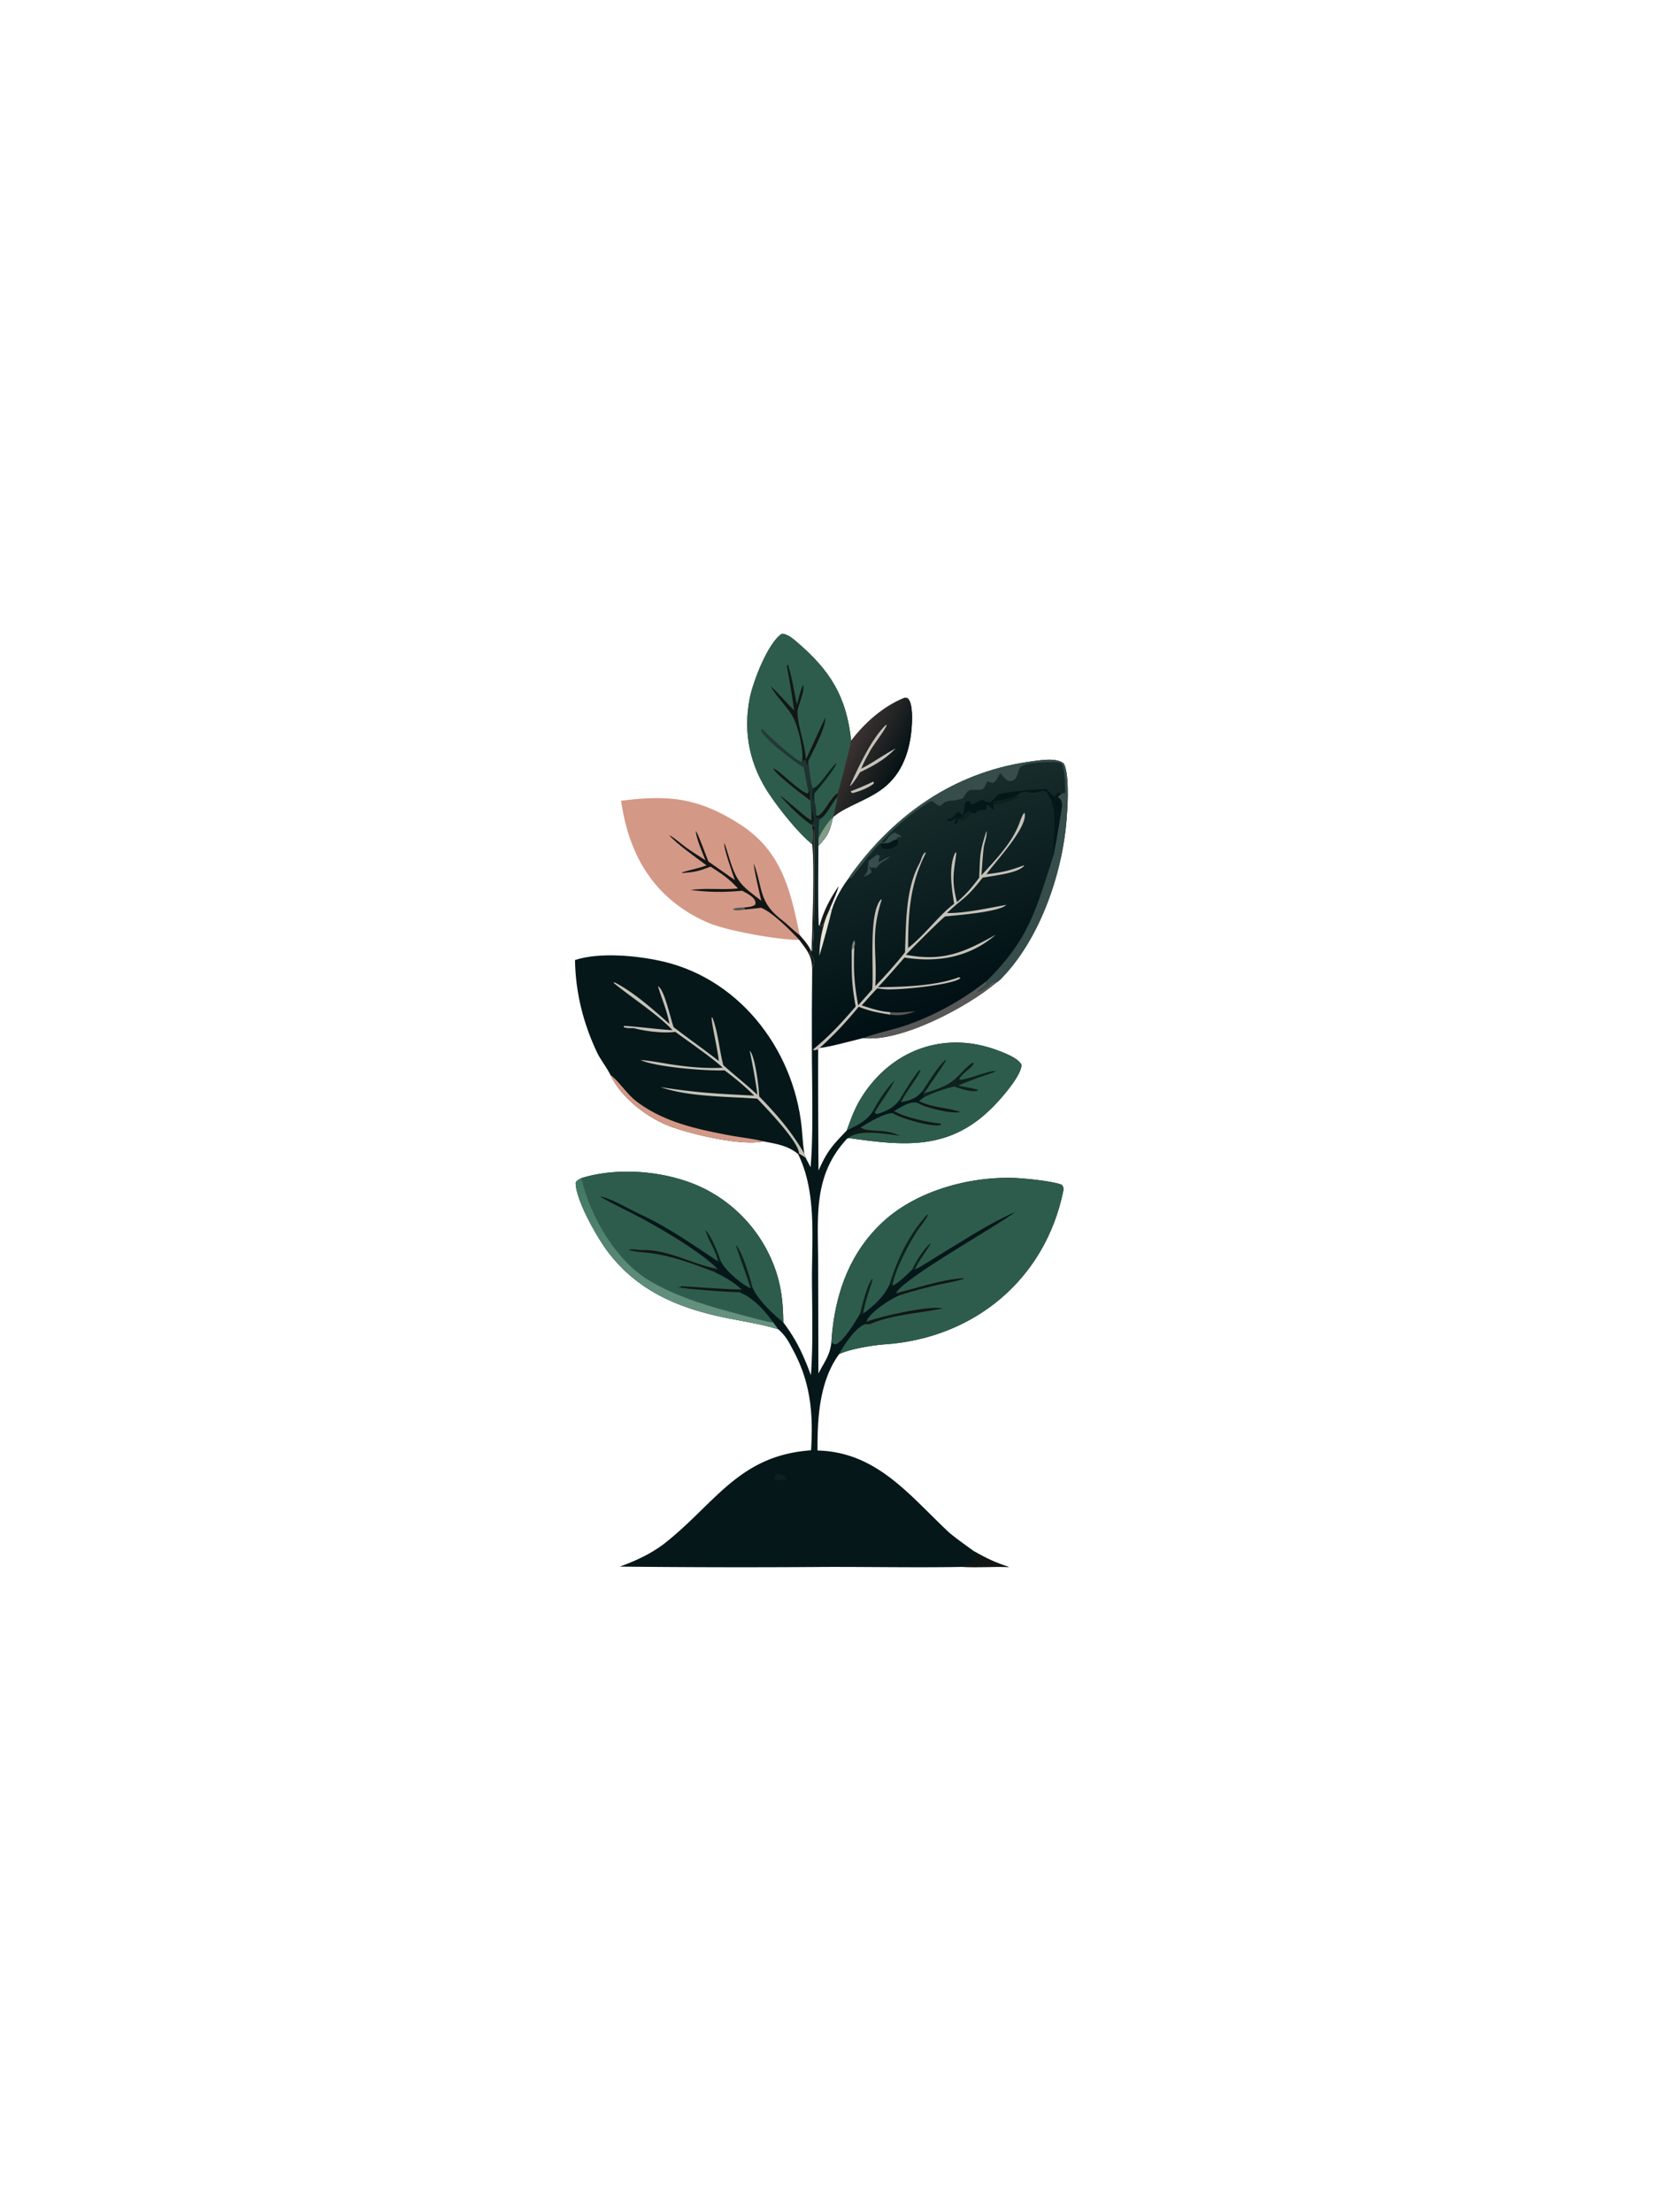 <svg xmlns="http://www.w3.org/2000/svg" width="928" height="1232"><path fill="#051719" d="M471.656 629.639c2.437-6.639 4.381-12.247 8.09-18.207 16.752-26.922 46.599-37.645 76.352-26.262 3.601 1.377 11.183 4.202 12.881 7.886.069 5.718-10.189 17.419-14.18 21.68-24.582 26.243-50.073 23.665-82.203 19.093l-.622.244c-19.414 20.758-16.244 43.845-16.243 69.916l.145 61.031c3.489-6.822 6.461-10.161 7.238-17.517 1.6-25.931 9.952-50.414 30.038-68.167 19.123-16.901 49.438-24.766 74.666-23.104 5.079.334 19.343 1.757 23.716 3.72 1.088 1.605.952 2.322.534 4.288-10.36 48.781-49.885 81.18-99.284 84.525-6.501.44-19.606 2.599-25.345 5.426-11.029 14.986-12.19 35.813-12.052 53.71 32.702.771 50.97 24.646 72.572 45.002 3.045 2.87 10.998 8.454 14.728 11.211 7.544 4.195 10.916 5.84 19.323 8.687-8.553-.267-17.564.256-25.817-.083-24.955.452-50.759-.042-75.838.015-38.371.291-76.745.227-115.116-.191 8.993-3.221 18.107-7.461 25.601-13.436 27.82-22.177 41.084-48.564 80.936-51.328 1.251-20.141-.129-37.262-9.747-55.337-2.629-4.941-4.294-8.414-8.573-12.104-9.056-2.83-19.523-4.413-29.041-6.355-26.256-5.356-49.232-14.796-65.989-37.048-5.585-7.417-17.414-27.83-17.753-37.869-.045-1.325 2.059-2.246 3.154-2.875 21.319-6.661 49.787-3.871 69.511 6.373a79.998 79.998 0 0 1 39.146 46.261c2.993 9.499 3.702 17.834 3.835 27.687 7.541 10.105 10.982 17.761 15.38 29.424 1.242-16.575.672-36.208.59-53.081-.114-23.349 2.699-48.698-7.724-70.078l.546-.304 3.61 2.248 2.775 5.402c1.645-17.042.766-47.498.74-65.504l.537.013c1.403.421 1.282.171 2.956-.249-.044 22.53.026 45.061.21 67.59 4.876-11.014 7.583-13.766 15.717-22.333Z"/><path fill="#2E5C4C" d="M463.114 747.503c1.6-25.931 9.952-50.414 30.038-68.167 19.123-16.901 49.438-24.766 74.666-23.104 5.079.334 19.343 1.757 23.716 3.72 1.088 1.605.952 2.322.534 4.288-10.36 48.781-49.885 81.18-99.284 84.525-6.501.44-19.606 2.599-25.345 5.426 2.105-4.419 10.046-16.14 15.003-16.764l.198-1.258c1.166-4.804 13.902-13.196 18.712-14.815l-1.994-1.123.07-.611c6.583-9.307 55.522-36.545 66.144-44.606-14.307 6.242-26.979 14.754-40.322 22.724-3.86 2.305-12.042 7.803-15.481 9.233l-1.513-.106c-2.368 2.631-7.566 7.362-10.605 9.141l-.367-.273-1.883-.106c-3.055 6.624-8.678 11.687-14.54 15.963l-1.938.383c-2.856 4.824-8.503 14.221-13.182 16.781-1.873-.197-.982.104-2.627-1.251Z"/><path fill="#0E211D" d="M495.401 715.627c3.843-12.501 9.362-24.879 17.622-35.113 1.01-1.25 2.687-3.646 4.067-4.135-.542 1.674-3.923 6.139-5.363 8.101-4.458 6.075-13.92 24.084-14.443 31.253l-1.883-.106Z"/><path fill="#121715" d="M482.64 736.169c7.283-2.908 35.673-9.328 42.4-7.366-11.366 2.254-23.404 3.056-35.099 6.654-3.063.943-5.957 2.762-7.499 1.97l.198-1.258Zm16.718-15.938c11.854-2.929 24.949-7.545 37.256-8.338l.354.3c-5.089 1.763-8.93 2.1-14.056 3.297-6.975 1.63-14.789 3.576-21.56 5.864l-1.994-1.123Z"/><path fill="#0E211D" d="M478.923 731.973c.93-3.42 4.641-18.644 7.186-19.763-.058 1.317-4.522 13.405-5.179 18.774l-.069.606-1.938.383Zm29.333-25.108c1.715-4.109 6.841-12.164 10.393-14.689-2.272 4.493-7.817 11.167-8.88 14.795l-1.513-.106Z"/><path fill="#2E5C4C" d="M323.827 656.19c21.319-6.661 49.787-3.871 69.511 6.373a79.998 79.998 0 0 1 39.146 46.261c2.993 9.499 3.702 17.834 3.835 27.687-5.617-4.449-14.835-13.14-17.328-19.894l-.937.904c-4.957-2.206-14.179-9.873-16.628-15.291l-1.558.261c-14.246-9.415-27.535-18.866-43.067-26.068-7.341-3.405-14.691-8.106-22.559-10.187 1.919 1.652 13.017 7.086 16.119 8.653 13.674 6.903 38.819 21.315 49.361 31.858-.552 1.076-.78.869-2.187 1.508 5.819 2.896 10.741 5.418 15.549 9.922-.674 1.373-.17.92-1.446 1.516 7.504 2.62 14.691 10.613 19.129 16.948l2.689 3.696c-9.056-2.83-19.523-4.413-29.041-6.355-26.256-5.356-49.232-14.796-65.989-37.048-5.585-7.417-17.414-27.83-17.753-37.869-.045-1.325 2.059-2.246 3.154-2.875Z"/><defs><linearGradient id="a" x1="375.841" x2="367.672" y1="664.846" y2="728.993" gradientUnits="userSpaceOnUse"><stop offset="0" stop-color="#417861"/><stop offset="1" stop-color="#66927F"/></linearGradient></defs><path fill="url(#a)" d="M433.456 740.337c-9.056-2.83-19.523-4.413-29.041-6.355-26.256-5.356-49.232-14.796-65.989-37.048-5.585-7.417-17.414-27.83-17.753-37.869-.045-1.325 2.059-2.246 3.154-2.875 4.939 21.396 19.4 46.469 38.659 57.541 15.953 9.17 32.741 13.974 50.483 18.601 5.158 1.345 12.714 3.654 17.798 4.309l2.689 3.696Z"/><path fill="#121715" d="M397.535 708.255c-11.478-4.362-23.105-8.733-35.344-10.326-2.934-.381-9.617-.77-12.065-1.851 2.249-.685 5.115.233 7.351.153 14.73-.522 28.988 8.311 42.245 10.516-.552 1.076-.78.869-2.187 1.508Zm14.103 11.438c-3.923.081-31.344-1.734-34.255-2.921l.589-.333.228.705.623.196.486-.953c10.014.447 23.686 1.754 33.21 1.791l.565-.001c-.674 1.373-.17.92-1.446 1.516Z"/><path fill="#0E211D" d="M418.054 717.521c-2.595-8.402-5.46-15.846-8.28-24.083 3.321 2.48 8.16 18.482 9.217 23.179l-.937.904Zm-18.186-15.03c-1.011-6.222-5.621-11.613-6.845-17.316 3.22 3.213 6.976 12.597 8.403 17.055l-1.558.261Z"/><path fill="#2E5C4C" d="M471.656 629.639c2.437-6.639 4.381-12.247 8.09-18.207 16.752-26.922 46.599-37.645 76.352-26.262 3.601 1.377 11.183 4.202 12.881 7.886.069 5.718-10.189 17.419-14.18 21.68-24.582 26.243-50.073 23.665-82.203 19.093l-.622.244c.988-2.497 3.481-3.14 5.985-4.281.539-.857.659-1.112 1.407-1.84 4.012-2.477 13.543-8.276 17.915-7.945l.788-1.17c3.553-2.061 9.59-6.317 13.692-4.273l.236-1.273c.855-.94 1.879-1.562 2.928-2.317-.478-1.283-.452-.653-.117-1.952l-1.12-1.149c-3.566 4.13-6.468 4.855-11.665 6.015l-.984-1.307c-2.779 4.231-7.618 6.391-12.319 7.899-1.179-.304-.75.041-1.446-.83l-.935-1.038c-3.423 5.836-8.679 8.012-14.683 11.027Z"/><path fill="#0E211D" d="M514.808 609.022c4.446-1.541 10.746-3.432 14.511-6.001l.407-.274c4.115-2.809 9.069-9.456 12.192-10.878l.565.391c-1.488 2.872-5.965 5.026-8.104 8.561l.427.601c4.855-.25 17.049-5.623 20.273-4.887l-.313.206-.54-.329-.304.716c-6.983 2.451-13.273 4.479-20.078 7.498 2.215.576 10.419 1.905 11.083 2.524-2.209 1.887-10.794-.952-13.343-2.036a88.177 88.177 0 0 0-16.659 5.86c-.478-1.283-.452-.653-.117-1.952Z"/><path fill="#121715" d="M471.974 634.073c.988-2.497 3.481-3.14 5.985-4.281.539-.857.659-1.112 1.407-1.84 4.209 3.118 12.783.269 21.905 4.618-7.222-.956-23.024-3.869-28.675 1.259l-.622.244Zm25.307-14.066.788-1.17c6.168 3.607 18.617 6.262 25.734 6.952l.5.629c-3.714 1.94-23.235-3.636-27.022-6.411Zm14.716-6.716.598.296c6.886 3.349 15.236 3.28 22.412 5.776-4.527 1.157-19.228-2.198-23.246-4.799l.236-1.273Z"/><path fill="#0E211D" d="M486.339 618.612c2.714-5.287 7.575-12.62 11.887-16.799-.775 2.737-8.711 13.596-10.952 17.837l-.935-1.038Zm27.349-10.739c2.816-4.227 9.226-14.63 12.755-17.328l.637-.056c-3.799 6.216-8.321 12.167-12.272 18.533l-1.12-1.149Zm-12.649 4.708c2.144-3.712 8.357-13.655 11.02-16.586l.73.079c-1.383 4.029-8.598 12.489-10.766 17.814l-.984-1.307Z"/><path fill="#121715" d="m536.193 872.718.668-1.124c3.348-.343 6.053-1.941 8.317-4.491-.933-1.049-1.513-1.382-2.641-2.166l.15-.823c7.544 4.195 10.916 5.84 19.323 8.687-8.553-.267-17.564.256-25.817-.083Z"/><path fill="#0E211D" d="M433.058 820.738c1.071.358 2.133.694 3.231.961 1.147 1.143 1.426 1.046 1.783 2.396-2.324.124-5.397.776-6.891-.31.314-1.291 1.045-1.997 1.877-3.047Z"/><defs><linearGradient id="b" x1="540.479" x2="484.074" y1="557.837" y2="387.012" gradientUnits="userSpaceOnUse"><stop offset="0" stop-color="#001014"/><stop offset="1" stop-color="#253B38"/></linearGradient></defs><path fill="url(#b)" d="M452.472 470.276c-7.844-6.3-17.712-18.789-23.47-27.192-11.187-16.327-15.212-34.512-11.432-54 1.795-9.256 10.081-30.975 17.863-36.072 2.807-.095 5.799 2.31 7.966 4.147 19.168 16.246 28.094 30.782 30.734 55.427 7.452-9.861 17.754-19.034 29.307-23.749 4.575-1.867 4.596 8.978 4.579 11.191-.097 12.558-3.097 26.238-12.166 35.467-8.772 9.375-23.46 12.504-31.493 19.3l-.488.752c-1.652 7.624-2.629 9.823-7.978 15.513-.075 14.446-.332 29.808.152 44.197l.318.317.248-.435.809.983 1.718-2.13c.767-2.807 1.726-4.781 2.915-7.424l1.405-.139c1.512-5.531 5.962-13.075 9.462-17.518.963-1.779 2.856-4.138 4.137-5.813 24.625-32.195 57.394-53.744 97.975-59.106 5.132-.679 13.29-2.056 17.466 1.167 3.012 5.101 2.379 21.831 1.82 28.108-1.723 31.096-14.528 69.588-37.123 92.306-.541.544-1.705 1.367-2.358 1.797-15.797 13.34-52.946 33.229-74.076 30.807-5.762 1.392-18.925 5.031-24.125 5.49l-.908.715c-1.674.42-1.553.67-2.956.249l-.537-.013c-.059-14.966-.003-29.933.17-44.898 2.43-7.127-.761-5.766-1.403-9.846.612-.223 1.13-.306 1.773-.372-.111-1.381-.043-1.507.022-2.802.9-17.893.437-36.17.608-54.139.041-4.337-.055-8.284.266-12.619l-1.519-.488c.848 3.453.55 7.256.319 10.822Z"/><path fill="#2E5C4C" d="M452.472 470.276c-7.844-6.3-17.712-18.789-23.47-27.192-11.187-16.327-15.212-34.512-11.432-54 1.795-9.256 10.081-30.975 17.863-36.072 2.807-.095 5.799 2.31 7.966 4.147 19.168 16.246 28.094 30.782 30.734 55.427 7.452-9.861 17.754-19.034 29.307-23.749 4.575-1.867 4.596 8.978 4.579 11.191-.097 12.558-3.097 26.238-12.166 35.467-8.772 9.375-23.46 12.504-31.493 19.3l-.488.752c-1.652 7.624-2.629 9.823-7.978 15.513l.107-4.257c.272-3.779-.166-6.535.568-10.594-.782-.669-.767-.433-2.046-.699l-.46-.706.582-1.029c-.148-2.417-.1-5.237-1.015-7.395l-.452.165c-1.211-2.36-.911-4.975-.441-7.465-1.257-3.728-2.139-11.493-2.434-15.388l-.707 2.951c-.946-2.048.111-1.938-1.213-3.468-.998.489-.945.445-1.696 1.263-3.441-.718-18.401-14.501-22.041-18.386l-.783.38c.571 4.313 19.43 18.728 23.833 20.898.839 3.685 1.752 10.845 2.722 13.738l.579-.897-.016.64c-.042 2.341-.059 2.887.509 5.126.137 2.842.221 6.062.492 8.865.14-1.383-.066-2.268.702-2.968.682 2.317.56 3.413.518 5.77l-1.049 1.85c.848 3.453.55 7.256.319 10.822Z"/><defs><linearGradient id="c" x1="499.573" x2="474.061" y1="428.113" y2="414.699" gradientUnits="userSpaceOnUse"><stop offset="0" stop-color="#071316"/><stop offset="1" stop-color="#3B3230"/></linearGradient></defs><path fill="url(#c)" d="M474.133 412.586c7.452-9.861 17.754-19.034 29.307-23.749 4.575-1.867 4.596 8.978 4.579 11.191-.097 12.558-3.097 26.238-12.166 35.467-8.772 9.375-23.46 12.504-31.493 19.3.032-3.641 1.924-6.812 1.986-10.911l.175-2.172c1.106-1.863 6.748-25.476 7.612-29.126Z"/><path fill="#C6C1B8" d="m493.55 403.65.313.172c-.113 1.742-7.4 11.061-9.069 14.176-2.018 3.766-3.305 5.782-5.13 10.176 7.014-3.562 12.986-8.203 19.289-11.31-4.045 3.897-6.197 5.684-10.999 8.58-2.786 1.719-5.915 3.186-8.864 4.645-1.93 3.148-2.921 4.832-5.329 7.597l-.228-.313c4.645-10.064 11.901-26.019 20.017-33.723Zm-7.374 31.793.644.133-.248.965c-3.051 2.441-8.085 4.287-11.867 5.233-.272-.195-.642-.73-.874-1.026 4.552-1.773 7.906-3.164 12.345-5.305Z"/><path fill="#121715" d="M442.364 395.745c-1.088-8.203-2.657-16.828-4.079-25.009l.748-.451-.729-1.285.023-.012c2.121 4.209 4.472 18.123 5.489 23.492 1.208-3.883 1.81-7.193 3.443-11.055 1.438 3.629-3.278 12.17-3.074 15.478.57 9.244 3.973 16.242 4.755 26.07 1.819-3.774 9.507-20.993 10.878-23.293-.161 6.297-6.557 17.894-9.515 24.012l-.707 2.951c-.946-2.048.111-1.938-1.213-3.468-.998.489-.945.445-1.696 1.263 1.28-6.326-2.342-21.429-6.064-26.935-3.327-4.922-7.782-9.306-11.003-14.623l-.416-.698c3.26 2.685 9.567 9.998 13.16 13.563Z"/><path fill="#2E5C4C" d="M456.569 456.209c3.726-1.735 6.547-8.499 9.777-12.325-.062 4.099-1.954 7.27-1.986 10.911l-.488.752c-1.652 7.624-2.629 9.823-7.978 15.513l.107-4.257c.272-3.779-.166-6.535.568-10.594Z"/><path fill="#859A88" d="M456.001 466.803c.719-2.018 5.918-10.501 7.871-11.256-1.652 7.624-2.629 9.823-7.978 15.513l.107-4.257Z"/><path fill="#121715" d="M451.49 445.937c-4.042-2.985-18.865-14.096-20.813-17.836 2.471-.216 14.2 12.692 19.204 13.875l.537-.908.579-.897-.016.64c-.042 2.341-.059 2.887.509 5.126Zm.663 13.517c-5.571-3.428-13.338-11.25-17.598-16.208 3.189 1.666 16.024 13.766 17.536 13.659l-.109-2.103c.14-1.383-.066-2.268.702-2.968.682 2.317.56 3.413.518 5.77l-1.049 1.85Z"/><path fill="#0E211D" d="M452.737 439.08c3.709-.851 9.4-11.066 13.233-14.228-.375 2.88-9.798 14.22-12.201 16.899-.275.306-.184 3.961-.139 4.629l-.452.165c-1.211-2.36-.911-4.975-.441-7.465Z"/><path fill="#121715" d="m466.521 441.712-.175 2.172c-3.23 3.826-6.051 10.59-9.777 12.325-.782-.669-.767-.433-2.046-.699l-.46-.706.582-1.029.422.746c3.998-.973 6.661-9.283 11.454-12.809Z"/><path fill="#C6C1B8" d="M546.66 487.515c7.75-8.438 16.546-17.465 20.841-28.218.619-1.551 1.93-5.746 3.156-6.6 2.473 7.55-16.766 27.823-21.174 34.222 8.839-1.089 12.271-1.776 20.72-4.9l.319.078c-2.317 3.289-11.602 4.795-15.491 5.477a375.63 375.63 0 0 1-7.684 1.238c-9.445 12.138-10.241 10.616-19.872 19.705l.842.017c9.286.122 22.849-2.909 32.215-4.537-3.658 3.924-27.51 5.765-34.082 6.41-2.432 1.748-18.693 18.064-21.851 21.376 20.653 3.872 32.052-1.112 50.052-11.176-14.629 12.664-32.323 15.62-50.816 12.73-4.816 5.44-9.776 11.271-14.775 16.485 13.612-.049 31.952-.674 44.657-5.375.71-.262.63-.077 1.282.363-4.461 3.838-34.482 6.727-41.828 6.187a61.912 61.912 0 0 1-4.481-.53c-3.344 3.366-5.64 6.208-8.725 9.492 5.123 1.704 10.415 3.447 15.843 3.774l.13 1.396c-6.885-1.117-10.991-1.803-17.615-4.392-7.482 9.064-13.042 14.964-21.686 22.93l-.908.715c-1.674.42-1.553.67-2.956.249 9.805-8.144 15.585-14.477 23.847-24.051-2.409-13.427-2.177-17.845-2.208-31.52l1.456-1.581c-.489 12.969-.178 19.717 2.161 32.456l7.807-8.833c1.038-11.886-2.209-42.601 4.929-50.197l.348.16c-6.461 20.57-2.397 27.994-3.55 48.177 5.196-5.43 11.83-12.834 16.539-18.826.642-15.901.203-35.138 7.976-49.364 1.226-2.244 1.178-4.075 3.049-6.175l.626.1c-9.048 17.926-9.84 33.257-9.926 53.039 9.235-7.139 17.069-18.192 25.642-24.633-1.316-8.634-3.262-20.212.613-28.464l.65.042c-1.507 11.5-2.85 14.875.314 27.472 5.312-4.55 8.201-8.029 12.375-13.564.661-13.583.106-13.407 4.048-26.028.56 2.342-1.299 6.961-1.567 9.526-.522 4.989-.843 10.147-1.242 15.148Z"/><path fill="#364D4B" d="m591.204 442.05 2.239-.59c.158 3.747.21 8.175.876 11.807-1.723 31.096-14.528 69.588-37.123 92.306-.541.544-1.705 1.367-2.358 1.797-2.373-1.933-5.127 4.439-10.286 4.869.356-1.031 3.78-3.235 4.957-4.108l.122-1.757c23.542-23.441 26.994-38.483 37.098-69.628 1.651-8.006 2.988-16.341 4.315-24.421.41-2.497 1.276-6.763-1.476-7.957l-.2-.681 1.836-1.637Z"/><path fill="#364D4B" d="M472.921 488.911c.963-1.779 2.856-4.138 4.137-5.813 24.625-32.195 57.394-53.744 97.975-59.106 5.132-.679 13.29-2.056 17.466 1.167 3.012 5.101 2.379 21.831 1.82 28.108-.666-3.632-.718-8.06-.876-11.807-.094-2.792-.154-14.438-2.345-16.377-1.169-1.034-11.035-.549-12.828-.385-3.537.455-7.003.399-10.011 2.595-1.748 3.069-1.329 8.469-6.778 7.614-2.095-1.578-2.741-2.436-4.386-4.388-1.195 2.21-2.155 4.72-4.286 5.639l-2.811-1.006c-.796 1.483-1.709 4.381-3.166 4.596-6.765.998-6.559-1.921-10.42 4.855-5.985 2.343-8.475-.194-12.545 4.317-3.657-.737-3.593-3.855-6.268-2.22-9.79 5.984-19.431 14.152-27.006 22.718-4.527 3.685-12.288 14.796-16.608 19.695l-1.064-.202Z"/><path fill="#051719" d="M533.747 456.086c-.91 1.409.378 1.34-1.499 2.811l-.851-.339c.03-.131 1.182-2.117 1.336-2.388l-.238-.39c-2.388 1.228-2.429 1.777-4.683 1.366l-.448-.768c3.327-.761 3.167-.644 5.213-3.354l.417-.562 1.085-.132 2.083 1.706c.863-1.227.942-4.598 1.379-6.758 1.431-1.425.59-1.074 2.6-1.096l.776 1.843c3.237.045 4.628-3.591 7.931-1.788 1.017.555 1.784.618 2.915.654l4.22-4.496c8.642-1.906 18.058-2.529 26.907-2.888.28-.011 3.079 3.952 4.691 4.277.875-1.346.979-1.698 2.423-2.467l1.2.733-1.836 1.637.2.681c2.752 1.194 1.886 5.46 1.476 7.957-1.327 8.08-2.664 16.415-4.315 24.421-.616-11.101 3.635-26.761-4.005-35.765-1.992-.804-1.586-.681-3.685-.041-6.846 2.087-7.551-2.773-13.706 2.893-5.362 1.539-5.893 1.646-11.631 2.445l-.401 1.776.352 2.301-.567.462c-1.498-1.321-2.041-2.334-3.627-2.301l-.104 2.415-.723.029c-2.966.144-3.458.315-5.873 2.178l-.776-.275c-2.552-.961-2.002-1.239-3.826-.439-2.338 3.105-1.154 2.264-4.41 3.662Z"/><path fill="#575857" d="m549.631 546.374-.122 1.757c-1.177.873-4.601 3.077-4.957 4.108 5.159-.43 7.913-6.802 10.286-4.869-15.797 13.34-52.946 33.229-74.076 30.807 7.371-2.818 16.613-4.563 24.092-7.167 16.261-5.661 31.275-14.116 44.777-24.636Z"/><path fill="#ECE4D8" d="m462.054 506.568 1.405-.139c-1.592 6.598-5.096 19.667-7.069 25.96.201-7.358.85-11.256 2.749-18.397.767-2.807 1.726-4.781 2.915-7.424Z"/><path fill="#364D4B" d="M490.593 469.418c1.183-.023 1.413-.18 2.554-.547 1.039-2.053 3.022-4.576 5.344-5.151 1.652 1.064 2.601.922 3.695 2.453-.873.069-1.708.102-2.583.138l.289.972c-4.961 1.601-2.514 2.552-9.229 2.522l-.07-.387Z"/><path fill="#051719" d="M490.663 469.805c6.715.03 4.268-.921 9.229-2.522.428 2.36.669 1.715-.187 3.543-3.535 2.245-4.072 2.387-8.202 1.728-1.115-1.198-.786-.684-.84-2.749Z"/><path fill="#0E211D" d="m565.333 443.833 2.718-.454-.012.389c-3.571 1.759-10.897 5.009-14.738 4.286l.401-1.776c5.738-.799 6.269-.906 11.631-2.445Zm-31.586 12.253c3.256-1.398 2.072-.557 4.41-3.662 1.824-.8 1.274-.522 3.826.439-5.181 1.352-2.374 6.224-8.236 3.223Z"/><path fill="#575857" d="M495.808 563.733c6.514.579 8.254-.22 14.315-.414-5.41 1.668-8.525 2.706-14.185 1.81l-.13-1.396Z"/><path fill="#7F8181" d="M474.412 529.06c.224-2.184.125-3.594 1.418-5.322.723 1.575.35 1.656.038 3.741l-1.456 1.581Z"/><path fill="#364D4B" d="m488.072 476.265 1.159-.18.863.668c-.497 1.648-.559 1.854-.728 3.554.144-.352 5.661-3.012 6.402-3.375-2.56 3.082-3.747 1.787-7.62 6.346l-.402.481-.39-.307-.877-.396-1.169.534-.659-.883-.534.112c.682 1.093.921 1.52 1.451 2.691-1.454 2.041-2.028 1.683-4.632 2.941 3.49-3.906 2.011-4.352 2.937-9.15-.082.427 3.767-2.615 4.199-3.036Z"/><path fill="#051719" d="M320.29 534.705c13.631-4.531 35.235-2.447 49.279.87 44.299 10.461 74.401 51.924 77.326 96.336.21 3.184.629 7.535 1.15 10.634l.676 2.175-3.61-2.248-.546.304c-5.679-4.784-12.175-5.685-19.268-7.057-12.138 2.675-38.737-3.682-50.738-7.897-13.33-4.681-28.473-16.087-34.56-29.17l-.287-.557c-2.037-3.914-5.439-8.297-7.049-11.694-7.818-16.505-12.08-33.578-12.373-51.696Z"/><path fill="#C6C1B8" d="M374.587 573.744c-8.131-8.674-23.744-18.765-32.946-26.43l.902-.072c11.123 5.828 20.987 14.84 30.4 23.06-1.776-8.62-4.156-13.243-6.411-21.006 3.584 1.932 6.818 17.539 8.498 22.19l.231.632c8.278 6.383 16.784 12.329 25.124 18.823-.676-6.757-3.902-19.958-3.988-24.09l.35-.306c3.216 8.152 3.881 18.077 6.157 26.749 6.363 5.709 12.448 10.411 19.002 16.494-.939-7.451-2.791-17.312-4.307-24.564 3.022 2.666 5.177 20.985 5.284 25.437 10.291 10.64 17.704 19.213 25.162 31.884l.676 2.175-3.61-2.248c-.335-6.751-18.184-25.14-23.286-30.539-16.878-1.262-38.155-.935-53.94-6.456 20.408 3.202 31.839 3.691 52.289 4.761a154.934 154.934 0 0 0-16.6-14.086c-10.163.394-37.714-1.71-46.724-5.711 3.476.032 12.293 1.682 16.149 2.267 10.249 1.556 19.189 2.473 29.593 2.006-5.119-5.021-20.007-15.242-26.452-20.014-6.539.924-16.16-.255-22.484-1.89-1.84-.475-3.207.266-6.216-.686l-.026-.615c1.19-.5 22.699 2.254 27.173 2.235Z"/><path fill="#D49887" d="M339.999 598.652c5.218 4.037 9.14 10.752 14.863 15.038 15.126 11.328 33.367 15.262 51.561 18.674 5.716 1.092 13.577 1.917 18.874 3.355-12.138 2.675-38.737-3.682-50.738-7.897-13.33-4.681-28.473-16.087-34.56-29.17Zm5.974-152.663c25.825-3.237 41.976-2.016 65.152 12.441 24.165 15.073 29.003 36.626 34.352 62.443 3.238 3.752 4.336 4.868 6.622 9.277.4-14.093 1.66-47.124.373-59.874.231-3.566.529-7.369-.319-10.822l1.519.488c-.321 4.335-.225 8.282-.266 12.619-.171 17.969.292 36.246-.608 54.139-.065 1.295-.133 1.421-.022 2.802-.643.066-1.161.149-1.773.372.642 4.08 3.833 2.719 1.403 9.846-.098-7.531-2.889-10.43-7.167-16.217-11.748.014-38.762-4.819-49.649-9.124a79.257 79.257 0 0 1-18.296-10.353c-19.065-14.289-28.072-35.021-31.321-58.037Z"/><path fill="#121715" d="m452.153 459.454 1.519.488c-.321 4.335-.225 8.282-.266 12.619-.171 17.969.292 36.246-.608 54.139-.065 1.295-.133 1.421-.022 2.802-.643.066-1.161.149-1.773.372.642 4.08 3.833 2.719 1.403 9.846-.098-7.531-2.889-10.43-7.167-16.217-4.787-5.164-14.861-15.297-21.241-17.899l-9.051.992-.48-1.16c2.332-.266 4.413-.21 6.204-1.58 1.138-3.635-4.449-6.165-7.254-7.731-11.495.94-17.199.86-28.749-.402 8.137-1.309 17.717.04 26.412-.883-5.207-5.626-8.926-8.037-15.243-12.137-6.907 2.57-8.355 2.959-15.672 3.542l-.248-.336c4.859-1.583 8.984-2.164 13.627-3.906-4.739-3.592-17.728-12.78-20.785-16.904 3.954 2.296 6.323 4.735 9.894 7.28 3.197 2.278 6.973 4.586 10.3 6.758-1.287-3.246-5.666-13.336-5.256-16.379 2.569 5.281 4.656 11.535 6.908 17.078 4.922 3.41 9.823 6.851 14.704 10.322-1.003-2.921-6.455-18.118-5.86-20.595.678 1.353 2.309 6.881 2.82 8.552 4.177 13.671 6.947 15.236 17.78 23.565-.682-3.02-4.387-18.411-4.127-20.678 5.258 14.543 2.507 21.529 16.158 31.845 2.555 1.931 6.524 6.027 9.397 8.026 3.238 3.752 4.336 4.868 6.622 9.277.4-14.093 1.66-47.124.373-59.874.231-3.566.529-7.369-.319-10.822Z"/><path fill="#575857" d="M414.947 506.596c-1.922.295-5.235.918-6.83-.166 1.776-1.037 4.19-.888 6.35-.994l.48 1.16Z"/><path fill="#121715" fill-opacity=".98" d="M456.612 515.139c2.335-8.178 5.725-14.617 10.524-21.613-.341 2.319-3.98 10.424-5.082 13.042-1.189 2.643-2.148 4.617-2.915 7.424l-1.718 2.13-.809-.983Z"/></svg>